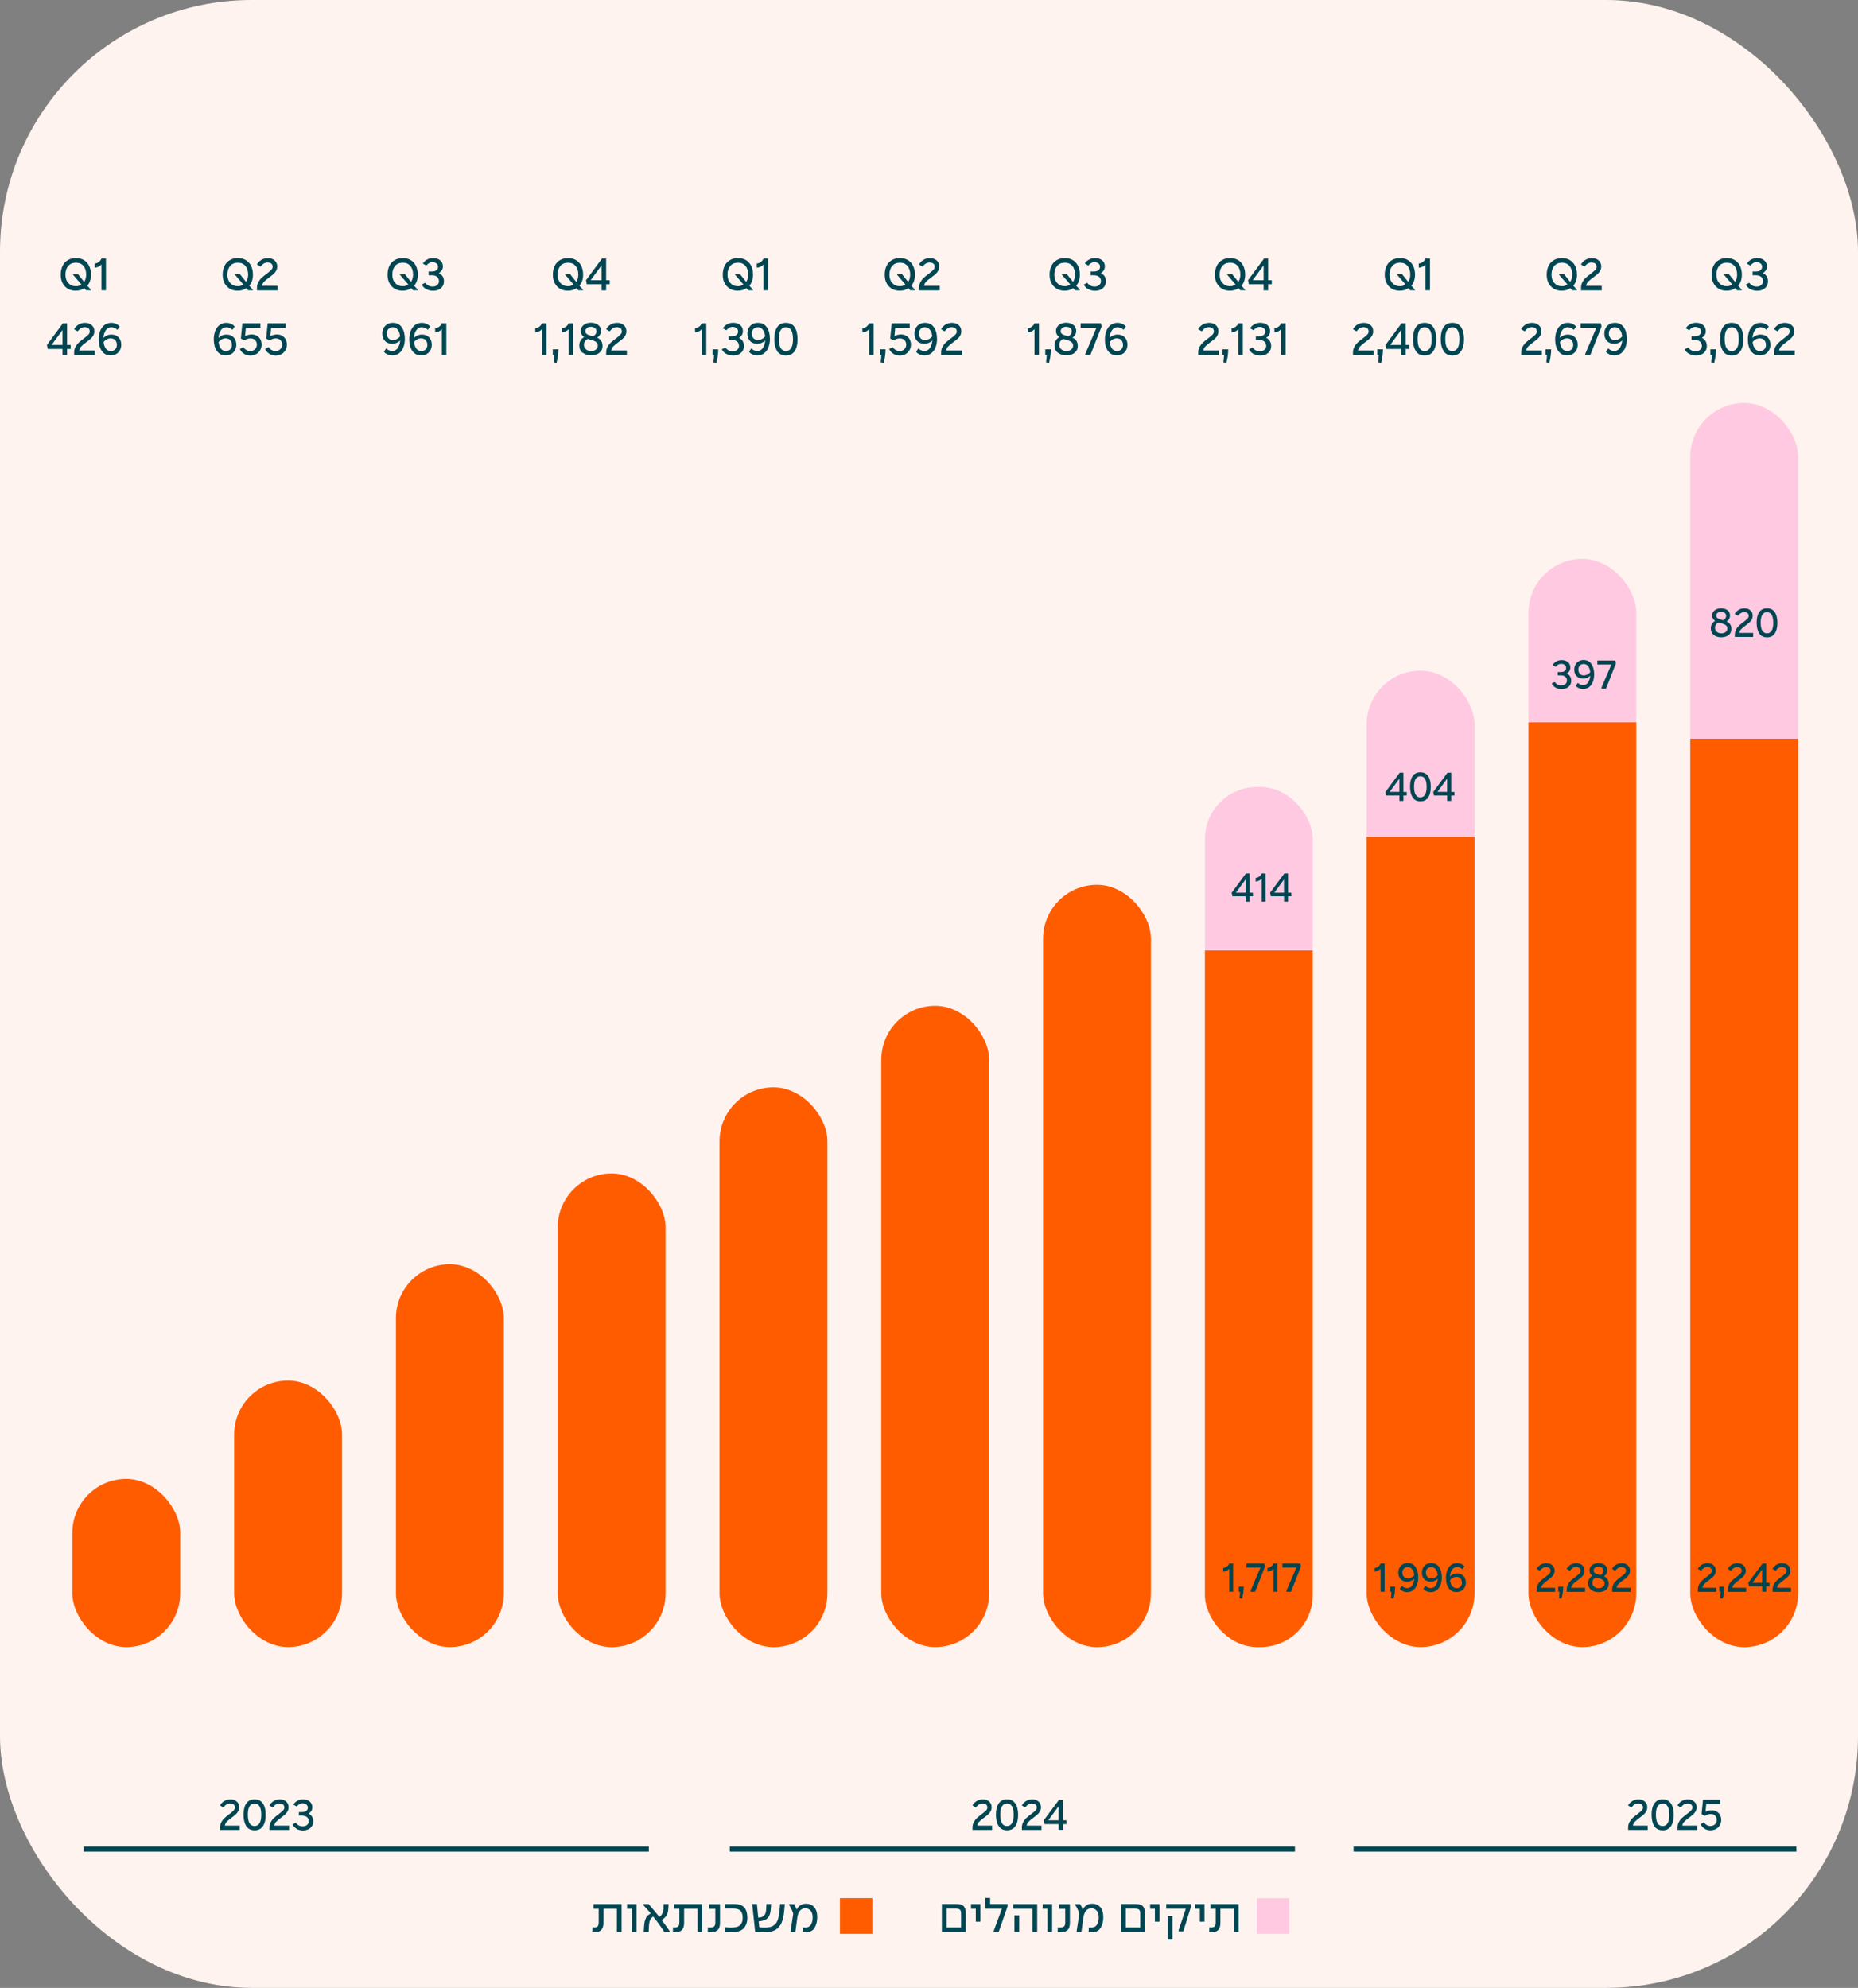 <?xml version="1.0" encoding="UTF-8"?><svg id="Layer_1" xmlns="http://www.w3.org/2000/svg" xmlns:xlink="http://www.w3.org/1999/xlink" viewBox="0 0 310 331.68"><rect x="0" y="0" width="310" height="331.68" fill="#808080" stroke="none"/><defs><style>.cls-1{fill:#004552;}.cls-2{fill:url(#linear-gradient-2);}.cls-3,.cls-4{fill:#ff5c00;}.cls-5{fill:url(#linear-gradient-4);}.cls-6{fill:url(#linear-gradient-3);}.cls-7{fill:#ffcae1;}.cls-7,.cls-4{fill-rule:evenodd;}.cls-8{fill:#fff3ef;}.cls-9{fill:none;stroke:#004552;stroke-miterlimit:10;stroke-width:.86px;}.cls-10{fill:url(#linear-gradient);}</style><linearGradient id="linear-gradient" x1="210.03" y1="274.82" x2="210.03" y2="131.31" gradientUnits="userSpaceOnUse"><stop offset=".81" stop-color="#ff5c00"/><stop offset=".81" stop-color="#ffcae1"/></linearGradient><linearGradient id="linear-gradient-2" x1="237.02" y1="274.82" x2="237.02" y2="111.89" gradientUnits="userSpaceOnUse"><stop offset=".83" stop-color="#ff5c00"/><stop offset=".83" stop-color="#ffcae1"/></linearGradient><linearGradient id="linear-gradient-3" x1="264.01" y1="274.82" x2="264.01" y2="93.25" gradientUnits="userSpaceOnUse"><stop offset=".85" stop-color="#ff5c00"/><stop offset=".85" stop-color="#ffcae1"/></linearGradient><linearGradient id="linear-gradient-4" x1="291.01" y1="274.82" x2="291.01" y2="67.23" gradientUnits="userSpaceOnUse"><stop offset=".73" stop-color="#ff5c00"/><stop offset=".73" stop-color="#ffcae1"/></linearGradient></defs><rect class="cls-8" width="310" height="331.68" rx="42" ry="42"/><path class="cls-1" d="M36.94,304.01c.15-.26.32-.49.53-.68.21-.19.47-.4.79-.64.32-.24.56-.44.71-.6.15-.15.23-.32.23-.5,0-.23-.08-.4-.23-.51-.15-.11-.34-.16-.58-.16-.43,0-.8.22-1.11.66l-.57-.34c.18-.31.42-.56.72-.74.3-.18.64-.27,1.03-.27.42,0,.76.12,1.04.36.28.24.41.56.41.96,0,.26-.06.49-.18.69-.12.2-.26.38-.43.53s-.39.32-.67.53c-.35.25-.61.47-.79.66-.18.19-.29.41-.32.65h2.47v.72h-3.27v-.41c0-.33.07-.63.22-.89Z"/><path class="cls-1" d="M41.08,304.68c-.3-.47-.45-1.1-.45-1.9s.15-1.41.46-1.87c.3-.46.77-.68,1.39-.68s1.08.23,1.39.69.46,1.09.46,1.9-.15,1.41-.46,1.87-.77.7-1.39.7-1.09-.23-1.39-.7ZM41.63,304.2c.19.32.47.48.84.48s.64-.16.83-.47.29-.78.29-1.4c0-1.26-.37-1.89-1.12-1.89-.36,0-.64.15-.83.46s-.29.77-.29,1.39.09,1.11.28,1.43Z"/><path class="cls-1" d="M45.18,304.01c.15-.26.32-.49.53-.68.21-.19.47-.4.79-.64.32-.24.56-.44.71-.6.15-.15.23-.32.23-.5,0-.23-.08-.4-.23-.51-.15-.11-.34-.16-.58-.16-.43,0-.8.22-1.11.66l-.57-.34c.18-.31.42-.56.72-.74.3-.18.64-.27,1.03-.27.42,0,.76.12,1.04.36.28.24.41.56.41.96,0,.26-.06.49-.18.69-.12.2-.26.38-.43.53s-.39.32-.67.53c-.35.25-.61.47-.79.66-.18.19-.29.41-.32.65h2.47v.72h-3.27v-.41c0-.33.07-.63.22-.89Z"/><path class="cls-1" d="M49.5,305.14c-.3-.17-.54-.41-.71-.73l.55-.29c.29.4.68.61,1.18.61.28,0,.52-.08.71-.23.19-.16.29-.36.29-.62,0-.3-.1-.53-.3-.69-.2-.16-.49-.25-.87-.25h-.48v-.59h.5c.35,0,.6-.07.76-.21.16-.14.23-.32.23-.52,0-.23-.09-.41-.26-.54-.17-.13-.39-.19-.65-.19-.18,0-.36.05-.53.15s-.31.23-.42.38l-.54-.31c.13-.25.34-.46.63-.63.29-.17.61-.25.97-.25.46,0,.83.12,1.12.36.28.24.43.56.43.95,0,.23-.05.44-.15.61-.1.17-.26.32-.48.45.53.27.79.71.79,1.32,0,.28-.07.53-.21.76-.14.22-.33.4-.59.53-.26.13-.56.2-.91.2-.41,0-.77-.08-1.07-.25Z"/><path class="cls-1" d="M162.48,304.01c.15-.26.32-.49.53-.68.21-.19.47-.4.79-.64.32-.24.56-.44.71-.6.15-.15.23-.32.23-.5,0-.23-.08-.4-.23-.51-.15-.11-.34-.16-.58-.16-.43,0-.8.22-1.11.66l-.57-.34c.18-.31.42-.56.72-.74.3-.18.64-.27,1.03-.27.42,0,.76.12,1.04.36.28.24.41.56.41.96,0,.26-.06.49-.18.69s-.26.38-.43.53c-.17.15-.39.32-.67.53-.35.25-.61.47-.79.66-.18.19-.29.41-.32.65h2.47v.72h-3.27v-.41c0-.33.07-.63.22-.89Z"/><path class="cls-1" d="M166.62,304.68c-.3-.47-.45-1.1-.45-1.9s.15-1.41.46-1.87c.3-.46.77-.68,1.39-.68s1.08.23,1.39.69.46,1.09.46,1.9-.15,1.41-.46,1.87-.77.7-1.39.7-1.09-.23-1.39-.7ZM167.17,304.2c.19.32.47.48.84.48s.64-.16.83-.47.29-.78.29-1.4c0-1.26-.37-1.89-1.12-1.89-.36,0-.64.15-.83.46s-.29.77-.29,1.39.09,1.11.28,1.43Z"/><path class="cls-1" d="M170.72,304.01c.15-.26.32-.49.53-.68s.47-.4.79-.64c.32-.24.56-.44.71-.6.15-.15.23-.32.23-.5,0-.23-.08-.4-.23-.51-.15-.11-.34-.16-.58-.16-.43,0-.8.22-1.11.66l-.57-.34c.18-.31.42-.56.72-.74.3-.18.64-.27,1.03-.27.42,0,.76.12,1.04.36.28.24.41.56.41.96,0,.26-.06.49-.18.69-.12.2-.26.38-.43.53-.17.15-.39.32-.67.53-.35.25-.61.47-.79.66-.18.19-.29.41-.32.65h2.47v.72h-3.27v-.41c0-.33.07-.63.22-.89Z"/><path class="cls-1" d="M176.63,304.35h-2.35l-.13-.63,2.54-3.42h.66v3.42h.57v.63h-.57v.96h-.72v-.96ZM176.63,303.72v-2.36l-1.72,2.36h1.72Z"/><path class="cls-1" d="M271.87,304.01c.15-.26.32-.49.53-.68.21-.19.47-.4.79-.64.32-.24.56-.44.71-.6.15-.15.23-.32.23-.5,0-.23-.08-.4-.23-.51-.15-.11-.34-.16-.58-.16-.43,0-.8.22-1.11.66l-.57-.34c.18-.31.42-.56.72-.74.3-.18.64-.27,1.03-.27.42,0,.76.12,1.04.36.28.24.41.56.41.96,0,.26-.06.49-.18.69s-.26.38-.43.53c-.17.15-.39.32-.67.53-.35.25-.61.47-.79.66-.18.19-.29.41-.32.65h2.47v.72h-3.27v-.41c0-.33.07-.63.22-.89Z"/><path class="cls-1" d="M276.01,304.68c-.3-.47-.45-1.1-.45-1.9s.15-1.41.46-1.87c.3-.46.77-.68,1.39-.68s1.08.23,1.39.69.46,1.09.46,1.9-.15,1.41-.46,1.87-.77.7-1.39.7-1.09-.23-1.39-.7ZM276.56,304.2c.19.32.47.48.84.48s.64-.16.83-.47.29-.78.29-1.4c0-1.26-.37-1.89-1.12-1.89-.36,0-.64.15-.83.46s-.29.77-.29,1.39.09,1.11.28,1.43Z"/><path class="cls-1" d="M280.11,304.01c.15-.26.32-.49.53-.68s.47-.4.79-.64c.32-.24.56-.44.71-.6.15-.15.23-.32.23-.5,0-.23-.08-.4-.23-.51-.15-.11-.34-.16-.58-.16-.43,0-.8.22-1.11.66l-.57-.34c.18-.31.42-.56.72-.74.3-.18.64-.27,1.03-.27.42,0,.76.12,1.04.36.28.24.41.56.41.96,0,.26-.06.49-.18.69-.12.2-.26.38-.43.53-.17.15-.39.32-.67.53-.35.25-.61.47-.79.66-.18.19-.29.41-.32.65h2.47v.72h-3.27v-.41c0-.33.07-.63.22-.89Z"/><path class="cls-1" d="M284.39,305.11c-.28-.18-.5-.43-.66-.74l.55-.32c.15.21.32.37.5.47.18.1.4.15.64.15.28,0,.52-.1.72-.29.19-.2.29-.44.29-.74,0-.28-.09-.51-.27-.69-.18-.18-.43-.27-.74-.27-.18,0-.36.03-.54.09-.18.06-.33.14-.44.23l-.54-.31.24-2.41h2.85v.72h-2.31l-.11,1.31c.11-.07.26-.13.45-.18s.37-.08.55-.08c.32,0,.6.07.85.21s.43.33.56.57c.13.24.2.51.2.82,0,.33-.08.63-.23.89-.15.26-.36.47-.63.62-.27.15-.57.23-.91.23-.4,0-.74-.09-1.02-.28Z"/><line class="cls-9" x1="13.97" y1="308.52" x2="108.26" y2="308.52"/><line class="cls-9" x1="121.77" y1="308.52" x2="216.06" y2="308.52"/><line class="cls-9" x1="225.84" y1="308.52" x2="299.72" y2="308.52"/><rect class="cls-3" x="12.07" y="246.76" width="18" height="28.06" rx="9" ry="9"/><rect class="cls-3" x="39.07" y="230.35" width="18" height="44.47" rx="9" ry="9"/><rect class="cls-3" x="66.06" y="210.93" width="18" height="63.89" rx="9" ry="9"/><rect class="cls-3" x="93.05" y="195.79" width="18" height="79.04" rx="9" ry="9"/><rect class="cls-3" x="120.05" y="181.42" width="18" height="93.41" rx="9" ry="9"/><rect class="cls-3" x="147.04" y="167.82" width="18" height="107" rx="9" ry="9"/><rect class="cls-3" x="174.03" y="147.63" width="18" height="127.2" rx="9" ry="9"/><rect class="cls-10" x="201.03" y="131.31" width="18" height="143.51" rx="8.69" ry="8.69"/><rect class="cls-2" x="228.02" y="111.89" width="18" height="162.93" rx="9" ry="9"/><rect class="cls-6" x="255.01" y="93.25" width="18" height="181.57" rx="9" ry="9"/><rect class="cls-5" x="282.01" y="67.23" width="18" height="207.6" rx="9" ry="9"/><path class="cls-1" d="M11.34,48.18c-.38-.22-.67-.53-.89-.93s-.32-.88-.32-1.43.11-1.06.32-1.48.51-.73.9-.95c.38-.22.82-.33,1.32-.33s.94.11,1.31.33c.38.22.67.54.88.95s.32.91.32,1.48c0,.75-.2,1.37-.61,1.85l.6.66v.1h-.79l-.3-.36c-.42.29-.9.43-1.44.43-.49,0-.93-.11-1.3-.32ZM11.4,47.21c.31.36.74.54,1.27.54.35,0,.65-.1.9-.3l-1.38-1.61v-.08h.84l1.01,1.27c.23-.34.34-.75.34-1.21,0-.61-.15-1.09-.46-1.45-.3-.36-.72-.54-1.26-.54s-.96.18-1.27.54c-.31.36-.47.84-.47,1.45s.16,1.04.47,1.4Z"/><path class="cls-1" d="M15.82,44.67l-.02-.7c.26-.02.5-.11.69-.26.2-.15.34-.34.44-.57h.75v5.29h-.75v-4.3c-.3.32-.67.5-1.12.54Z"/><path class="cls-1" d="M10.43,58.22h-2.47l-.13-.67,2.67-3.61h.69v3.61h.6v.67h-.6v1.02h-.76v-1.02ZM10.43,57.55v-2.48l-1.82,2.48h1.82Z"/><path class="cls-1" d="M12.6,57.86c.16-.28.34-.52.56-.72.22-.2.49-.42.83-.67.34-.26.59-.47.75-.63.16-.16.24-.34.24-.53,0-.25-.08-.43-.24-.54s-.36-.17-.61-.17c-.45,0-.84.23-1.17.69l-.6-.36c.19-.33.44-.59.76-.78.31-.19.68-.28,1.09-.28.44,0,.8.13,1.09.38s.44.59.44,1.01c0,.27-.06.51-.18.72-.12.21-.27.4-.45.55-.18.16-.41.34-.71.56-.37.26-.64.5-.84.7s-.31.43-.34.69h2.6v.76h-3.45v-.43c0-.35.08-.66.23-.94Z"/><path class="cls-1" d="M16.98,58.55c-.34-.5-.51-1.14-.51-1.92,0-.5.08-.96.23-1.37s.39-.75.71-1.01c.32-.25.71-.38,1.17-.38.27,0,.54.06.8.18.26.12.46.27.58.45l-.38.54c-.14-.14-.29-.25-.47-.32-.17-.07-.35-.11-.54-.11-.39,0-.7.16-.92.49-.23.33-.36.75-.4,1.27.17-.17.37-.3.6-.4.23-.1.48-.15.73-.15.5,0,.91.15,1.2.46.3.31.45.72.45,1.23,0,.34-.07.64-.22.91-.14.27-.35.49-.62.64-.27.16-.57.23-.92.23-.65,0-1.15-.25-1.49-.75ZM17.65,58.15c.21.28.49.42.85.42.29,0,.53-.09.72-.28.19-.19.28-.44.28-.75,0-.32-.1-.58-.27-.78-.18-.2-.43-.31-.76-.31-.22,0-.43.05-.63.15-.2.1-.39.25-.56.45.04.45.17.82.38,1.1Z"/><path class="cls-1" d="M38.36,48.18c-.38-.22-.67-.53-.89-.93s-.32-.88-.32-1.43.11-1.06.32-1.48.51-.73.9-.95c.38-.22.82-.33,1.32-.33s.94.11,1.31.33c.38.22.67.54.88.95s.32.91.32,1.48c0,.75-.2,1.37-.61,1.85l.6.66v.1h-.79l-.3-.36c-.42.29-.9.43-1.44.43-.49,0-.93-.11-1.3-.32ZM38.42,47.21c.31.36.74.54,1.27.54.35,0,.65-.1.9-.3l-1.38-1.61v-.08h.84l1.01,1.27c.23-.34.34-.75.34-1.21,0-.61-.15-1.09-.46-1.45-.3-.36-.72-.54-1.26-.54s-.96.18-1.27.54c-.31.36-.47.84-.47,1.45s.16,1.04.47,1.4Z"/><path class="cls-1" d="M43.11,47.06c.16-.28.34-.52.56-.72.22-.2.49-.42.83-.67.34-.26.59-.47.75-.63.16-.16.24-.34.24-.53,0-.25-.08-.43-.24-.54s-.36-.17-.61-.17c-.45,0-.84.23-1.17.69l-.6-.36c.19-.33.44-.59.76-.78.31-.19.68-.28,1.09-.28.44,0,.8.13,1.09.38s.44.59.44,1.01c0,.27-.06.51-.18.72-.12.21-.27.4-.45.55-.18.16-.41.34-.71.56-.37.26-.64.5-.84.7s-.31.43-.34.69h2.6v.76h-3.45v-.43c0-.35.08-.66.23-.94Z"/><path class="cls-1" d="M36.18,58.55c-.34-.5-.51-1.14-.51-1.92,0-.5.08-.96.23-1.37s.39-.75.71-1.01c.32-.25.71-.38,1.17-.38.27,0,.54.06.8.18.26.12.46.27.58.45l-.38.54c-.14-.14-.29-.25-.47-.32-.17-.07-.35-.11-.54-.11-.39,0-.7.16-.92.49-.23.33-.36.75-.4,1.27.17-.17.37-.3.6-.4.23-.1.48-.15.73-.15.5,0,.91.15,1.2.46.3.31.45.72.45,1.23,0,.34-.07.64-.22.91-.14.27-.35.49-.62.64-.27.16-.57.23-.92.23-.65,0-1.15-.25-1.49-.75ZM36.84,58.15c.21.28.49.42.85.42.29,0,.53-.09.72-.28.19-.19.28-.44.28-.75,0-.32-.1-.58-.27-.78-.18-.2-.43-.31-.76-.31-.22,0-.43.05-.63.15-.2.1-.39.25-.56.45.04.45.17.82.38,1.1Z"/><path class="cls-1" d="M40.71,59.02c-.3-.19-.53-.45-.7-.78l.58-.33c.16.22.34.39.53.5.19.11.42.16.67.16.3,0,.55-.1.76-.31s.31-.47.31-.78c0-.29-.1-.54-.29-.73s-.45-.29-.78-.29c-.19,0-.38.03-.57.1-.19.07-.34.15-.46.24l-.57-.32.25-2.54h3.01v.76h-2.43l-.12,1.38c.12-.07.28-.14.48-.19.2-.06.39-.09.58-.09.34,0,.63.07.89.22.26.15.46.35.59.6s.21.54.21.86c0,.35-.08.66-.24.94s-.38.5-.66.66c-.28.16-.6.24-.95.24-.42,0-.78-.1-1.08-.29Z"/><path class="cls-1" d="M44.93,59.02c-.3-.19-.53-.45-.7-.78l.58-.33c.16.22.34.39.53.5.19.11.42.16.67.16.3,0,.55-.1.76-.31s.31-.47.31-.78c0-.29-.1-.54-.29-.73s-.45-.29-.78-.29c-.19,0-.38.03-.57.1-.19.07-.34.15-.46.24l-.57-.32.25-2.54h3.01v.76h-2.43l-.12,1.38c.12-.07.28-.14.48-.19.2-.06.39-.09.58-.09.34,0,.63.07.89.22.26.15.46.35.59.6s.21.54.21.86c0,.35-.08.66-.24.94s-.38.5-.66.66c-.28.16-.6.24-.95.24-.42,0-.78-.1-1.08-.29Z"/><path class="cls-1" d="M65.87,48.18c-.38-.22-.67-.53-.89-.93s-.32-.88-.32-1.43.11-1.06.32-1.48.51-.73.9-.95c.38-.22.82-.33,1.32-.33s.94.11,1.31.33c.38.22.67.54.88.95s.32.91.32,1.48c0,.75-.2,1.37-.61,1.85l.6.66v.1h-.79l-.3-.36c-.42.29-.9.43-1.44.43-.49,0-.93-.11-1.3-.32ZM65.94,47.21c.31.36.74.54,1.27.54.35,0,.65-.1.9-.3l-1.38-1.61v-.08h.84l1.01,1.27c.23-.34.34-.75.34-1.21,0-.61-.15-1.09-.46-1.45-.3-.36-.72-.54-1.26-.54s-.96.18-1.27.54c-.31.36-.47.84-.47,1.45s.16,1.04.47,1.4Z"/><path class="cls-1" d="M71.12,48.25c-.32-.18-.57-.43-.75-.77l.58-.31c.31.43.72.64,1.24.64.3,0,.55-.08.75-.25s.3-.38.3-.65c0-.31-.11-.55-.32-.73s-.52-.26-.91-.26h-.5v-.62h.53c.37,0,.63-.08.8-.23.17-.15.25-.33.25-.55,0-.25-.09-.43-.27-.57-.18-.13-.41-.2-.68-.2-.19,0-.38.05-.56.16-.18.11-.33.24-.45.4l-.57-.32c.14-.26.36-.49.67-.66.31-.18.65-.27,1.03-.27.49,0,.88.13,1.18.38.3.25.45.58.45,1,0,.25-.05.46-.16.64-.11.18-.28.34-.5.47.56.29.84.75.84,1.39,0,.29-.07.56-.22.8-.14.24-.35.42-.62.56-.27.14-.59.21-.96.21-.43,0-.81-.09-1.12-.27Z"/><path class="cls-1" d="M64.63,59.12c-.27-.12-.46-.27-.57-.45l.38-.54c.13.14.29.24.46.32s.36.11.54.11c.39,0,.7-.16.92-.49s.36-.75.41-1.27c-.17.17-.37.3-.6.4-.23.1-.48.15-.73.15-.5,0-.91-.15-1.2-.46-.3-.31-.45-.72-.45-1.23,0-.34.07-.65.22-.92.14-.27.35-.48.61-.64s.57-.23.93-.23c.65,0,1.15.25,1.49.75.34.5.51,1.14.51,1.92,0,.5-.08.96-.23,1.37-.15.42-.39.75-.71,1.01-.32.25-.71.38-1.17.38-.27,0-.54-.06-.81-.18ZM64.79,56.42c.18.21.43.31.76.31.22,0,.44-.05.64-.15.2-.1.39-.25.56-.45-.04-.45-.17-.82-.38-1.1-.21-.28-.49-.42-.84-.42-.29,0-.53.09-.72.28-.19.19-.28.44-.28.75s.09.57.27.78Z"/><path class="cls-1" d="M68.79,58.55c-.34-.5-.51-1.14-.51-1.92,0-.5.08-.96.23-1.37s.39-.75.71-1.01c.32-.25.71-.38,1.17-.38.27,0,.54.06.8.18.26.12.46.27.58.45l-.38.54c-.14-.14-.29-.25-.47-.32-.17-.07-.35-.11-.54-.11-.39,0-.7.16-.92.49-.23.33-.36.75-.4,1.27.17-.17.37-.3.6-.4.23-.1.48-.15.73-.15.5,0,.91.15,1.2.46.3.31.45.72.45,1.23,0,.34-.07.64-.22.91-.14.27-.35.49-.62.64-.27.16-.57.23-.92.23-.65,0-1.15-.25-1.49-.75ZM69.45,58.15c.21.28.49.42.85.42.29,0,.53-.09.72-.28.19-.19.28-.44.28-.75,0-.32-.1-.58-.27-.78-.18-.2-.43-.31-.76-.31-.22,0-.43.05-.63.15-.2.1-.39.25-.56.45.04.45.17.82.38,1.1Z"/><path class="cls-1" d="M72.61,55.47l-.02-.7c.26-.02.5-.11.69-.26.2-.15.34-.34.44-.57h.75v5.29h-.75v-4.3c-.3.32-.67.5-1.12.54Z"/><path class="cls-1" d="M93.45,48.18c-.38-.22-.67-.53-.89-.93s-.32-.88-.32-1.43.11-1.06.32-1.48.51-.73.9-.95c.38-.22.82-.33,1.32-.33s.94.11,1.31.33c.38.22.67.54.88.95s.32.91.32,1.48c0,.75-.2,1.37-.61,1.85l.6.66v.1h-.79l-.3-.36c-.42.29-.9.43-1.44.43-.49,0-.93-.11-1.3-.32ZM93.51,47.21c.31.36.74.54,1.27.54.35,0,.65-.1.9-.3l-1.38-1.61v-.08h.84l1.01,1.27c.23-.34.34-.75.34-1.21,0-.61-.15-1.09-.46-1.45-.3-.36-.72-.54-1.26-.54s-.96.18-1.27.54c-.31.36-.47.84-.47,1.45s.16,1.04.47,1.4Z"/><path class="cls-1" d="M100.37,47.42h-2.47l-.13-.67,2.67-3.61h.69v3.61h.6v.67h-.6v1.02h-.76v-1.02ZM100.37,46.75v-2.48l-1.82,2.48h1.82Z"/><path class="cls-1" d="M89.32,55.47l-.02-.7c.26-.02.5-.11.69-.26.2-.15.34-.34.44-.57h.75v5.29h-.75v-4.3c-.3.32-.67.5-1.12.54Z"/><path class="cls-1" d="M92.47,59.23h-.24v-.95h.94c0,.73-.1,1.48-.31,2.25l-.5-.08c.06-.39.1-.8.11-1.22Z"/><path class="cls-1" d="M93.76,55.47l-.02-.7c.26-.02.5-.11.69-.26.2-.15.34-.34.44-.57h.75v5.29h-.75v-4.3c-.3.32-.67.5-1.12.54Z"/><path class="cls-1" d="M97.2,58.86c-.37-.3-.55-.71-.55-1.24,0-.28.07-.54.2-.78s.34-.45.61-.61c-.37-.23-.56-.57-.56-1.04,0-.24.07-.46.21-.67.14-.2.34-.37.6-.49.26-.12.55-.18.87-.18.49,0,.89.12,1.21.36.32.24.48.57.48,1,0,.45-.21.83-.63,1.12.28.13.49.3.65.52.16.22.24.52.24.89,0,.33-.08.61-.26.84-.17.23-.4.41-.68.52s-.6.18-.94.18c-.59,0-1.08-.15-1.44-.45ZM97.76,58.27c.22.2.51.3.87.3.32,0,.59-.08.8-.25.21-.17.31-.38.31-.65,0-.21-.05-.38-.17-.5s-.25-.22-.41-.29c-.17-.07-.38-.13-.65-.21l-.45-.13c-.42.25-.63.58-.63,1,0,.29.11.53.33.73ZM97.8,55.63c.09.1.2.18.33.23.14.05.32.11.55.18l.27.08c.38-.22.57-.5.57-.83,0-.25-.1-.44-.29-.57-.19-.13-.4-.19-.64-.19-.28,0-.51.07-.67.22-.17.14-.25.31-.25.5,0,.16.04.28.13.38Z"/><path class="cls-1" d="M101.37,57.86c.16-.28.34-.52.56-.72.22-.2.49-.42.83-.67.34-.26.59-.47.75-.63.16-.16.24-.34.24-.53,0-.25-.08-.43-.24-.54s-.36-.17-.61-.17c-.45,0-.84.23-1.17.69l-.6-.36c.19-.33.44-.59.76-.78.31-.19.68-.28,1.09-.28.44,0,.8.13,1.09.38s.44.59.44,1.01c0,.27-.06.51-.18.72-.12.21-.27.4-.45.55-.18.16-.41.34-.71.56-.37.26-.64.5-.84.7s-.31.43-.34.69h2.6v.76h-3.45v-.43c0-.35.08-.66.23-.94Z"/><path class="cls-1" d="M121.8,48.18c-.38-.22-.67-.53-.89-.93s-.32-.88-.32-1.43.11-1.06.32-1.48.51-.73.9-.95c.38-.22.82-.33,1.32-.33s.94.11,1.31.33c.38.22.67.54.88.95s.32.91.32,1.48c0,.75-.2,1.37-.61,1.85l.6.66v.1h-.79l-.3-.36c-.42.29-.9.43-1.44.43-.49,0-.93-.11-1.3-.32ZM121.86,47.21c.31.36.74.54,1.27.54.35,0,.65-.1.9-.3l-1.38-1.61v-.08h.84l1.01,1.27c.23-.34.34-.75.34-1.21,0-.61-.15-1.09-.46-1.45-.3-.36-.72-.54-1.26-.54s-.96.18-1.27.54c-.31.36-.47.84-.47,1.45s.16,1.04.47,1.4Z"/><path class="cls-1" d="M126.28,44.67l-.02-.7c.26-.02.5-.11.69-.26.2-.15.34-.34.44-.57h.75v5.29h-.75v-4.3c-.3.32-.67.5-1.12.54Z"/><path class="cls-1" d="M115.98,55.47l-.02-.7c.26-.02.5-.11.69-.26.2-.15.34-.34.44-.57h.75v5.29h-.75v-4.3c-.3.32-.67.5-1.12.54Z"/><path class="cls-1" d="M119.13,59.23h-.24v-.95h.94c0,.73-.1,1.48-.31,2.25l-.5-.08c.06-.39.1-.8.11-1.22Z"/><path class="cls-1" d="M121.18,59.05c-.32-.18-.57-.43-.75-.77l.58-.31c.31.43.72.64,1.24.64.3,0,.55-.08.75-.25s.3-.38.3-.65c0-.31-.11-.55-.32-.73s-.52-.26-.91-.26h-.5v-.62h.53c.37,0,.63-.08.8-.23.17-.15.25-.33.25-.55,0-.25-.09-.43-.27-.57-.18-.13-.41-.2-.68-.2-.19,0-.38.05-.56.16-.18.11-.33.24-.45.4l-.57-.32c.14-.26.36-.49.67-.66.31-.18.65-.27,1.03-.27.49,0,.88.13,1.18.38.3.25.45.58.45,1,0,.25-.05.46-.16.64-.11.18-.28.34-.5.47.56.29.84.75.84,1.39,0,.29-.07.56-.22.8-.14.24-.35.42-.62.56-.27.14-.59.21-.96.21-.43,0-.81-.09-1.12-.27Z"/><path class="cls-1" d="M125.54,59.12c-.27-.12-.46-.27-.57-.45l.38-.54c.13.14.29.24.46.32s.36.11.54.11c.39,0,.7-.16.92-.49s.36-.75.41-1.27c-.17.17-.37.3-.6.4-.23.1-.48.15-.73.15-.5,0-.91-.15-1.2-.46-.3-.31-.45-.72-.45-1.23,0-.34.07-.65.22-.92.14-.27.35-.48.61-.64s.57-.23.93-.23c.65,0,1.15.25,1.49.75.34.5.51,1.14.51,1.92,0,.5-.08.96-.23,1.37-.15.42-.39.75-.71,1.01-.32.25-.71.38-1.17.38-.27,0-.54-.06-.81-.18ZM125.7,56.42c.18.21.43.31.76.31.22,0,.44-.05.64-.15.2-.1.39-.25.56-.45-.04-.45-.17-.82-.38-1.1-.21-.28-.49-.42-.84-.42-.29,0-.53.09-.72.28-.19.19-.28.44-.28.75s.09.57.27.78Z"/><path class="cls-1" d="M129.67,58.56c-.32-.49-.48-1.16-.48-2s.16-1.49.48-1.97c.32-.48.81-.72,1.46-.72s1.14.24,1.46.73c.32.49.48,1.15.48,2s-.16,1.49-.48,1.98c-.32.49-.81.73-1.46.73s-1.15-.25-1.47-.74ZM130.25,58.06c.2.34.49.51.88.51s.68-.17.88-.5.3-.82.3-1.47c0-1.33-.39-1.99-1.18-1.99-.38,0-.68.16-.88.48s-.3.81-.3,1.46.1,1.17.3,1.51Z"/><path class="cls-1" d="M148.82,48.18c-.38-.22-.67-.53-.89-.93s-.32-.88-.32-1.43.11-1.06.32-1.48.51-.73.9-.95c.38-.22.82-.33,1.32-.33s.94.11,1.31.33c.38.22.67.54.88.95s.32.91.32,1.48c0,.75-.2,1.37-.61,1.85l.6.66v.1h-.79l-.3-.36c-.42.29-.9.43-1.44.43-.49,0-.93-.11-1.3-.32ZM148.88,47.21c.31.36.74.54,1.27.54.35,0,.65-.1.9-.3l-1.38-1.61v-.08h.84l1.01,1.27c.23-.34.34-.75.34-1.21,0-.61-.15-1.09-.46-1.45-.3-.36-.72-.54-1.26-.54s-.96.18-1.27.54c-.31.36-.47.84-.47,1.45s.16,1.04.47,1.4Z"/><path class="cls-1" d="M153.57,47.06c.16-.28.34-.52.56-.72.22-.2.49-.42.83-.67.34-.26.59-.47.75-.63.16-.16.24-.34.24-.53,0-.25-.08-.43-.24-.54s-.36-.17-.61-.17c-.45,0-.84.23-1.17.69l-.6-.36c.19-.33.44-.59.76-.78.31-.19.68-.28,1.09-.28.44,0,.8.13,1.09.38s.44.59.44,1.01c0,.27-.06.51-.18.72-.12.21-.27.4-.45.55-.18.16-.41.34-.71.56-.37.26-.64.5-.84.7s-.31.43-.34.69h2.6v.76h-3.45v-.43c0-.35.08-.66.23-.94Z"/><path class="cls-1" d="M143.9,55.47l-.02-.7c.26-.02.5-.11.69-.26.2-.15.34-.34.44-.57h.75v5.29h-.75v-4.3c-.3.32-.67.5-1.12.54Z"/><path class="cls-1" d="M147.05,59.23h-.24v-.95h.94c0,.73-.1,1.48-.31,2.25l-.5-.08c.06-.39.1-.8.11-1.22Z"/><path class="cls-1" d="M149.05,59.02c-.3-.19-.53-.45-.7-.78l.58-.33c.16.22.34.39.53.5.19.11.42.16.67.16.3,0,.55-.1.76-.31s.31-.47.31-.78c0-.29-.1-.54-.29-.73s-.45-.29-.78-.29c-.19,0-.38.03-.57.1-.19.07-.34.15-.46.24l-.57-.32.25-2.54h3.01v.76h-2.43l-.12,1.38c.12-.07.28-.14.48-.19.2-.06.39-.09.58-.09.34,0,.63.07.89.22.26.15.46.35.59.6s.21.54.21.86c0,.35-.08.66-.24.94s-.38.5-.66.66c-.28.16-.6.24-.95.24-.42,0-.78-.1-1.08-.29Z"/><path class="cls-1" d="M153.42,59.12c-.27-.12-.46-.27-.57-.45l.38-.54c.13.14.29.24.46.32s.36.11.54.11c.39,0,.7-.16.92-.49s.36-.75.41-1.27c-.17.17-.37.3-.6.4-.23.1-.48.15-.73.15-.5,0-.91-.15-1.2-.46-.3-.31-.45-.72-.45-1.23,0-.34.07-.65.22-.92.14-.27.35-.48.61-.64s.57-.23.93-.23c.65,0,1.15.25,1.49.75.34.5.51,1.14.51,1.92,0,.5-.08.96-.23,1.37-.15.42-.39.75-.71,1.01-.32.25-.71.38-1.17.38-.27,0-.54-.06-.81-.18ZM153.58,56.42c.18.21.43.31.76.31.22,0,.44-.05.64-.15.2-.1.39-.25.56-.45-.04-.45-.17-.82-.38-1.1-.21-.28-.49-.42-.84-.42-.29,0-.53.09-.72.28-.19.19-.28.44-.28.75s.09.57.27.78Z"/><path class="cls-1" d="M157.25,57.86c.16-.28.34-.52.56-.72.22-.2.49-.42.83-.67.34-.26.59-.47.75-.63.16-.16.24-.34.24-.53,0-.25-.08-.43-.24-.54s-.36-.17-.61-.17c-.45,0-.84.23-1.17.69l-.6-.36c.19-.33.44-.59.76-.78.31-.19.68-.28,1.09-.28.44,0,.8.13,1.09.38s.44.59.44,1.01c0,.27-.06.51-.18.72-.12.21-.27.4-.45.55-.18.16-.41.34-.71.56-.37.26-.64.5-.84.7s-.31.43-.34.69h2.6v.76h-3.45v-.43c0-.35.08-.66.23-.94Z"/><path class="cls-1" d="M176.33,48.18c-.38-.22-.67-.53-.89-.93s-.32-.88-.32-1.43.11-1.06.32-1.48.51-.73.9-.95c.38-.22.82-.33,1.32-.33s.94.11,1.31.33c.38.22.67.54.88.95s.32.91.32,1.48c0,.75-.2,1.37-.61,1.85l.6.66v.1h-.79l-.3-.36c-.42.29-.9.43-1.44.43-.49,0-.93-.11-1.3-.32ZM176.39,47.21c.31.36.74.54,1.27.54.35,0,.65-.1.9-.3l-1.38-1.61v-.08h.84l1.01,1.27c.23-.34.34-.75.34-1.21,0-.61-.15-1.09-.46-1.45-.3-.36-.72-.54-1.26-.54s-.96.18-1.27.54c-.31.36-.47.84-.47,1.45s.16,1.04.47,1.4Z"/><path class="cls-1" d="M181.57,48.25c-.32-.18-.57-.43-.75-.77l.58-.31c.31.43.72.64,1.24.64.3,0,.55-.08.75-.25s.3-.38.3-.65c0-.31-.11-.55-.32-.73s-.52-.26-.91-.26h-.5v-.62h.53c.37,0,.63-.08.8-.23.17-.15.25-.33.25-.55,0-.25-.09-.43-.27-.57-.18-.13-.41-.2-.68-.2-.19,0-.38.05-.56.16-.18.11-.33.24-.45.4l-.57-.32c.14-.26.36-.49.67-.66.31-.18.65-.27,1.03-.27.49,0,.88.13,1.18.38.3.25.45.58.45,1,0,.25-.05.46-.16.64-.11.18-.28.34-.5.47.56.29.84.75.84,1.39,0,.29-.07.56-.22.8-.14.24-.35.42-.62.56-.27.14-.59.21-.96.21-.43,0-.81-.09-1.12-.27Z"/><path class="cls-1" d="M171.49,55.47l-.02-.7c.26-.02.5-.11.69-.26.2-.15.34-.34.44-.57h.75v5.29h-.75v-4.3c-.3.32-.67.5-1.12.54Z"/><path class="cls-1" d="M174.64,59.23h-.24v-.95h.94c0,.73-.1,1.48-.31,2.25l-.5-.08c.06-.39.1-.8.11-1.22Z"/><path class="cls-1" d="M176.49,58.86c-.37-.3-.55-.71-.55-1.24,0-.28.07-.54.2-.78s.34-.45.61-.61c-.37-.23-.56-.57-.56-1.04,0-.24.07-.46.21-.67.14-.2.34-.37.6-.49.26-.12.55-.18.87-.18.49,0,.89.12,1.21.36.32.24.48.57.48,1,0,.45-.21.83-.63,1.12.28.13.49.3.65.52.16.22.24.52.24.89,0,.33-.08.61-.26.84-.17.23-.4.41-.68.52s-.6.18-.94.18c-.59,0-1.08-.15-1.44-.45ZM177.06,58.27c.22.2.51.3.87.3.32,0,.59-.08.8-.25.21-.17.31-.38.31-.65,0-.21-.05-.38-.17-.5s-.25-.22-.41-.29c-.17-.07-.38-.13-.65-.21l-.45-.13c-.42.25-.63.58-.63,1,0,.29.11.53.33.73ZM177.1,55.63c.09.1.2.18.33.23.14.05.32.11.55.18l.27.08c.38-.22.57-.5.57-.83,0-.25-.1-.44-.29-.57-.19-.13-.4-.19-.64-.19-.28,0-.51.07-.67.22-.17.14-.25.31-.25.5,0,.16.04.28.13.38Z"/><path class="cls-1" d="M181.08,59.05l1.86-4.36h-2.64v-.76h3.37l.13.54-1.87,4.75h-.85v-.18Z"/><path class="cls-1" d="M184.86,58.55c-.34-.5-.51-1.14-.51-1.92,0-.5.08-.96.23-1.37s.39-.75.71-1.01c.32-.25.71-.38,1.17-.38.27,0,.54.06.8.18.26.12.46.27.58.45l-.38.54c-.14-.14-.29-.25-.47-.32-.17-.07-.35-.11-.54-.11-.39,0-.7.16-.92.49-.23.33-.36.75-.4,1.27.17-.17.37-.3.6-.4.23-.1.48-.15.73-.15.5,0,.91.15,1.2.46.3.31.45.72.45,1.23,0,.34-.07.64-.22.91-.14.27-.35.49-.62.64-.27.16-.57.23-.92.23-.65,0-1.15-.25-1.49-.75ZM185.52,58.15c.21.28.49.42.85.42.29,0,.53-.09.72-.28.19-.19.28-.44.28-.75,0-.32-.1-.58-.27-.78-.18-.2-.43-.31-.76-.31-.22,0-.43.05-.63.15-.2.1-.39.25-.56.45.04.45.17.82.38,1.1Z"/><path class="cls-1" d="M203.91,48.18c-.38-.22-.67-.53-.89-.93s-.32-.88-.32-1.43.11-1.06.32-1.48.51-.73.9-.95c.38-.22.82-.33,1.32-.33s.94.11,1.31.33c.38.22.67.54.88.95s.32.91.32,1.48c0,.75-.2,1.37-.61,1.85l.6.66v.1h-.79l-.3-.36c-.42.29-.9.43-1.44.43-.49,0-.93-.11-1.3-.32ZM203.97,47.21c.31.36.74.54,1.27.54.35,0,.65-.1.9-.3l-1.38-1.61v-.08h.84l1.01,1.27c.23-.34.34-.75.34-1.21,0-.61-.15-1.09-.46-1.45-.3-.36-.72-.54-1.26-.54s-.96.18-1.27.54c-.31.36-.47.84-.47,1.45s.16,1.04.47,1.4Z"/><path class="cls-1" d="M210.83,47.42h-2.47l-.13-.67,2.67-3.61h.69v3.61h.6v.67h-.6v1.02h-.76v-1.02ZM210.83,46.75v-2.48l-1.82,2.48h1.82Z"/><path class="cls-1" d="M200.15,57.86c.16-.28.34-.52.56-.72.22-.2.49-.42.83-.67.34-.26.59-.47.75-.63.16-.16.24-.34.24-.53,0-.25-.08-.43-.24-.54s-.36-.17-.61-.17c-.45,0-.84.23-1.17.69l-.6-.36c.19-.33.44-.59.76-.78.31-.19.68-.28,1.09-.28.44,0,.8.13,1.09.38s.44.59.44,1.01c0,.27-.06.51-.18.72-.12.21-.27.4-.45.55-.18.16-.41.34-.71.56-.37.26-.64.5-.84.7s-.31.43-.34.69h2.6v.76h-3.45v-.43c0-.35.08-.66.23-.94Z"/><path class="cls-1" d="M204.22,59.23h-.24v-.95h.94c0,.73-.1,1.48-.31,2.25l-.5-.08c.06-.39.1-.8.11-1.22Z"/><path class="cls-1" d="M205.5,55.47l-.02-.7c.26-.02.5-.11.69-.26.2-.15.34-.34.44-.57h.75v5.29h-.75v-4.3c-.3.32-.67.5-1.12.54Z"/><path class="cls-1" d="M209.14,59.05c-.32-.18-.57-.43-.75-.77l.58-.31c.31.43.72.64,1.24.64.3,0,.55-.08.75-.25s.3-.38.3-.65c0-.31-.11-.55-.32-.73s-.52-.26-.91-.26h-.5v-.62h.53c.37,0,.63-.08.8-.23.17-.15.25-.33.25-.55,0-.25-.09-.43-.27-.57-.18-.13-.41-.2-.68-.2-.19,0-.38.05-.56.16-.18.11-.33.24-.45.4l-.57-.32c.14-.26.36-.49.67-.66.31-.18.65-.27,1.03-.27.49,0,.88.13,1.18.38.3.25.45.58.45,1,0,.25-.05.46-.16.64-.11.18-.28.34-.5.47.56.29.84.75.84,1.39,0,.29-.07.56-.22.8-.14.24-.35.42-.62.56-.27.14-.59.21-.96.21-.43,0-.81-.09-1.12-.27Z"/><path class="cls-1" d="M212.64,55.47l-.02-.7c.26-.02.5-.11.69-.26.2-.15.34-.34.44-.57h.75v5.29h-.75v-4.3c-.3.32-.67.5-1.12.54Z"/><path class="cls-1" d="M232.25,48.18c-.38-.22-.67-.53-.89-.93s-.32-.88-.32-1.43.11-1.06.32-1.48.51-.73.9-.95c.38-.22.82-.33,1.32-.33s.94.11,1.31.33c.38.22.67.54.88.95s.32.91.32,1.48c0,.75-.2,1.37-.61,1.85l.6.66v.1h-.79l-.3-.36c-.42.29-.9.43-1.44.43-.49,0-.93-.11-1.3-.32ZM232.32,47.21c.31.36.74.54,1.27.54.35,0,.65-.1.9-.3l-1.38-1.61v-.08h.84l1.01,1.27c.23-.34.34-.75.34-1.21,0-.61-.15-1.09-.46-1.45-.3-.36-.72-.54-1.26-.54s-.96.18-1.27.54c-.31.36-.47.84-.47,1.45s.16,1.04.47,1.4Z"/><path class="cls-1" d="M236.73,44.67l-.02-.7c.26-.02.5-.11.69-.26.2-.15.34-.34.44-.57h.75v5.29h-.75v-4.3c-.3.32-.67.5-1.12.54Z"/><path class="cls-1" d="M225.97,57.86c.16-.28.34-.52.56-.72.22-.2.49-.42.83-.67.34-.26.59-.47.75-.63.16-.16.24-.34.24-.53,0-.25-.08-.43-.24-.54s-.36-.17-.61-.17c-.45,0-.84.23-1.17.69l-.6-.36c.19-.33.44-.59.76-.78.31-.19.68-.28,1.09-.28.44,0,.8.13,1.09.38s.44.59.44,1.01c0,.27-.06.51-.18.72-.12.21-.27.4-.45.55-.18.16-.41.34-.71.56-.37.26-.64.5-.84.7s-.31.43-.34.69h2.6v.76h-3.45v-.43c0-.35.08-.66.23-.94Z"/><path class="cls-1" d="M230.04,59.23h-.24v-.95h.94c0,.73-.1,1.48-.31,2.25l-.5-.08c.06-.39.1-.8.11-1.22Z"/><path class="cls-1" d="M233.77,58.22h-2.47l-.13-.67,2.67-3.61h.69v3.61h.6v.67h-.6v1.02h-.76v-1.02ZM233.77,57.55v-2.48l-1.82,2.48h1.82Z"/><path class="cls-1" d="M236.23,58.56c-.32-.49-.48-1.16-.48-2s.16-1.49.48-1.97c.32-.48.81-.72,1.46-.72s1.14.24,1.46.73c.32.49.48,1.15.48,2s-.16,1.49-.48,1.98c-.32.49-.81.73-1.46.73s-1.15-.25-1.47-.74ZM236.82,58.06c.2.34.49.51.88.51s.68-.17.88-.5.3-.82.3-1.47c0-1.33-.39-1.99-1.18-1.99-.38,0-.68.16-.88.48s-.3.81-.3,1.46.1,1.17.3,1.51Z"/><path class="cls-1" d="M240.86,58.56c-.32-.49-.48-1.16-.48-2s.16-1.49.48-1.97c.32-.48.81-.72,1.46-.72s1.14.24,1.46.73c.32.49.48,1.15.48,2s-.16,1.49-.48,1.98c-.32.49-.81.73-1.46.73s-1.15-.25-1.47-.74ZM241.44,58.06c.2.34.49.51.88.51s.68-.17.88-.5.3-.82.3-1.47c0-1.33-.39-1.99-1.18-1.99-.38,0-.68.16-.88.48s-.3.81-.3,1.46.1,1.17.3,1.51Z"/><path class="cls-1" d="M259.27,48.18c-.38-.22-.67-.53-.89-.93s-.32-.88-.32-1.43.11-1.06.32-1.48.51-.73.9-.95c.38-.22.82-.33,1.32-.33s.94.11,1.31.33c.38.22.67.54.88.95s.32.91.32,1.48c0,.75-.2,1.37-.61,1.85l.6.66v.1h-.79l-.3-.36c-.42.29-.9.43-1.44.43-.49,0-.93-.11-1.3-.32ZM259.34,47.21c.31.36.74.54,1.27.54.35,0,.65-.1.9-.3l-1.38-1.61v-.08h.84l1.01,1.27c.23-.34.34-.75.34-1.21,0-.61-.15-1.09-.46-1.45-.3-.36-.72-.54-1.26-.54s-.96.18-1.27.54c-.31.36-.47.84-.47,1.45s.16,1.04.47,1.4Z"/><path class="cls-1" d="M264.02,47.06c.16-.28.34-.52.56-.72.22-.2.49-.42.83-.67.34-.26.59-.47.75-.63.16-.16.24-.34.24-.53,0-.25-.08-.43-.24-.54s-.36-.17-.61-.17c-.45,0-.84.23-1.17.69l-.6-.36c.19-.33.44-.59.76-.78.31-.19.68-.28,1.09-.28.44,0,.8.13,1.09.38s.44.59.44,1.01c0,.27-.06.51-.18.72-.12.21-.27.4-.45.55-.18.16-.41.34-.71.56-.37.26-.64.5-.84.7s-.31.43-.34.69h2.6v.76h-3.45v-.43c0-.35.08-.66.23-.94Z"/><path class="cls-1" d="M254.03,57.86c.16-.28.34-.52.56-.72.22-.2.49-.42.83-.67.34-.26.59-.47.75-.63.16-.16.24-.34.24-.53,0-.25-.08-.43-.24-.54s-.36-.17-.61-.17c-.45,0-.84.23-1.17.69l-.6-.36c.19-.33.44-.59.76-.78.31-.19.68-.28,1.09-.28.44,0,.8.13,1.09.38s.44.59.44,1.01c0,.27-.06.51-.18.72-.12.21-.27.4-.45.55-.18.16-.41.34-.71.56-.37.26-.64.5-.84.7s-.31.43-.34.69h2.6v.76h-3.45v-.43c0-.35.08-.66.23-.94Z"/><path class="cls-1" d="M258.1,59.23h-.24v-.95h.94c0,.73-.1,1.48-.31,2.25l-.5-.08c.06-.39.1-.8.11-1.22Z"/><path class="cls-1" d="M259.98,58.55c-.34-.5-.51-1.14-.51-1.92,0-.5.08-.96.23-1.37s.39-.75.71-1.01c.32-.25.71-.38,1.17-.38.27,0,.54.06.8.18.26.12.46.27.58.45l-.38.54c-.14-.14-.29-.25-.47-.32-.17-.07-.35-.11-.54-.11-.39,0-.7.16-.92.49-.23.33-.36.75-.4,1.27.17-.17.37-.3.6-.4.23-.1.48-.15.73-.15.5,0,.91.15,1.2.46.3.31.45.72.45,1.23,0,.34-.07.64-.22.91-.14.27-.35.49-.62.64-.27.16-.57.23-.92.23-.65,0-1.15-.25-1.49-.75ZM260.64,58.15c.21.28.49.42.85.42.29,0,.53-.09.72-.28.19-.19.28-.44.28-.75,0-.32-.1-.58-.27-.78-.18-.2-.43-.31-.76-.31-.22,0-.43.05-.63.15-.2.1-.39.25-.56.45.04.45.17.82.38,1.1Z"/><path class="cls-1" d="M264.49,59.05l1.86-4.36h-2.64v-.76h3.37l.13.54-1.87,4.75h-.85v-.18Z"/><path class="cls-1" d="M268.52,59.12c-.27-.12-.46-.27-.57-.45l.38-.54c.13.14.29.24.46.32s.36.11.54.11c.39,0,.7-.16.92-.49s.36-.75.41-1.27c-.17.17-.37.3-.6.4-.23.1-.48.15-.73.15-.5,0-.91-.15-1.2-.46-.3-.31-.45-.72-.45-1.23,0-.34.07-.65.22-.92.14-.27.35-.48.61-.64s.57-.23.93-.23c.65,0,1.15.25,1.49.75.34.5.51,1.14.51,1.92,0,.5-.08.96-.23,1.37-.15.42-.39.75-.71,1.01-.32.25-.71.38-1.17.38-.27,0-.54-.06-.81-.18ZM268.69,56.42c.18.21.43.31.76.31.22,0,.44-.05.64-.15.2-.1.39-.25.56-.45-.04-.45-.17-.82-.38-1.1-.21-.28-.49-.42-.84-.42-.29,0-.53.09-.72.28-.19.19-.28.44-.28.75s.09.57.27.78Z"/><path class="cls-1" d="M286.78,48.18c-.38-.22-.67-.53-.89-.93s-.32-.88-.32-1.43.11-1.06.32-1.48.51-.73.9-.95c.38-.22.82-.33,1.32-.33s.94.11,1.31.33c.38.22.67.54.88.95s.32.91.32,1.48c0,.75-.2,1.37-.61,1.85l.6.66v.1h-.79l-.3-.36c-.42.29-.9.43-1.44.43-.49,0-.93-.11-1.3-.32ZM286.85,47.21c.31.36.74.54,1.27.54.35,0,.65-.1.9-.3l-1.38-1.61v-.08h.84l1.01,1.27c.23-.34.34-.75.34-1.21,0-.61-.15-1.09-.46-1.45-.3-.36-.72-.54-1.26-.54s-.96.18-1.27.54c-.31.36-.47.84-.47,1.45s.16,1.04.47,1.4Z"/><path class="cls-1" d="M292.03,48.25c-.32-.18-.57-.43-.75-.77l.58-.31c.31.43.72.64,1.24.64.3,0,.55-.08.75-.25s.3-.38.3-.65c0-.31-.11-.55-.32-.73s-.52-.26-.91-.26h-.5v-.62h.53c.37,0,.63-.08.8-.23.17-.15.25-.33.25-.55,0-.25-.09-.43-.27-.57-.18-.13-.41-.2-.68-.2-.19,0-.38.05-.56.16-.18.11-.33.24-.45.4l-.57-.32c.14-.26.36-.49.67-.66.31-.18.65-.27,1.03-.27.49,0,.88.13,1.18.38.3.25.45.58.45,1,0,.25-.05.46-.16.64-.11.18-.28.34-.5.47.56.29.84.75.84,1.39,0,.29-.07.56-.22.8-.14.24-.35.42-.62.56-.27.14-.59.21-.96.21-.43,0-.81-.09-1.12-.27Z"/><path class="cls-1" d="M281.83,59.05c-.32-.18-.57-.43-.75-.77l.58-.31c.31.43.72.64,1.24.64.3,0,.55-.08.75-.25s.3-.38.3-.65c0-.31-.11-.55-.32-.73s-.52-.26-.91-.26h-.5v-.62h.53c.37,0,.63-.08.8-.23.17-.15.25-.33.25-.55,0-.25-.09-.43-.27-.57-.18-.13-.41-.2-.68-.2-.19,0-.38.05-.56.16-.18.11-.33.24-.45.4l-.57-.32c.14-.26.36-.49.67-.66.31-.18.65-.27,1.03-.27.49,0,.88.13,1.18.38.3.25.45.58.45,1,0,.25-.05.46-.16.64-.11.18-.28.34-.5.47.56.29.84.75.84,1.39,0,.29-.07.56-.22.8-.14.24-.35.42-.62.56-.27.14-.59.21-.96.21-.43,0-.81-.09-1.12-.27Z"/><path class="cls-1" d="M285.61,59.23h-.24v-.95h.94c0,.73-.1,1.48-.31,2.25l-.5-.08c.06-.39.1-.8.11-1.22Z"/><path class="cls-1" d="M287.47,58.56c-.32-.49-.48-1.16-.48-2s.16-1.49.48-1.97c.32-.48.81-.72,1.46-.72s1.14.24,1.46.73c.32.49.48,1.15.48,2s-.16,1.49-.48,1.98c-.32.49-.81.73-1.46.73s-1.15-.25-1.47-.74ZM288.05,58.06c.2.34.49.51.88.51s.68-.17.88-.5.3-.82.3-1.47c0-1.33-.39-1.99-1.18-1.99-.38,0-.68.16-.88.48s-.3.81-.3,1.46.1,1.17.3,1.51Z"/><path class="cls-1" d="M292.13,58.55c-.34-.5-.51-1.14-.51-1.92,0-.5.08-.96.23-1.37s.39-.75.71-1.01c.32-.25.71-.38,1.17-.38.27,0,.54.06.8.18.26.12.46.27.58.45l-.38.54c-.14-.14-.29-.25-.47-.32-.17-.07-.35-.11-.54-.11-.39,0-.7.16-.92.49-.23.33-.36.75-.4,1.27.17-.17.37-.3.6-.4.23-.1.48-.15.73-.15.5,0,.91.15,1.2.46.3.31.45.72.45,1.23,0,.34-.07.64-.22.91-.14.27-.35.49-.62.64-.27.16-.57.23-.92.23-.65,0-1.15-.25-1.49-.75ZM292.79,58.15c.21.28.49.42.85.42.29,0,.53-.09.72-.28.19-.19.28-.44.28-.75,0-.32-.1-.58-.27-.78-.18-.2-.43-.31-.76-.31-.22,0-.43.05-.63.15-.2.1-.39.25-.56.45.04.45.17.82.38,1.1Z"/><path class="cls-1" d="M296.22,57.86c.16-.28.34-.52.56-.72.22-.2.49-.42.83-.67.34-.26.59-.47.75-.63.16-.16.24-.34.24-.53,0-.25-.08-.43-.24-.54s-.36-.17-.61-.17c-.45,0-.84.23-1.17.69l-.6-.36c.19-.33.44-.59.76-.78.31-.19.68-.28,1.09-.28.44,0,.8.13,1.09.38s.44.59.44,1.01c0,.27-.06.51-.18.72-.12.21-.27.4-.45.55-.18.16-.41.34-.71.56-.37.26-.64.5-.84.7s-.31.43-.34.69h2.6v.76h-3.45v-.43c0-.35.08-.66.23-.94Z"/><path class="cls-1" d="M285.93,105.93c-.33-.26-.49-.63-.49-1.1,0-.25.06-.48.18-.69.12-.22.3-.4.54-.54-.33-.2-.5-.51-.5-.92,0-.21.06-.41.19-.59s.3-.33.53-.43c.23-.11.49-.16.78-.16.43,0,.79.11,1.07.32.28.21.42.51.42.89,0,.4-.19.73-.56,1,.25.11.44.27.58.46s.21.46.21.79c0,.29-.08.54-.23.75-.15.21-.36.36-.61.46-.25.1-.53.16-.84.16-.53,0-.96-.13-1.28-.4ZM286.43,105.4c.2.18.46.27.78.27.29,0,.52-.08.71-.22.18-.15.28-.34.28-.58,0-.19-.05-.34-.15-.45s-.22-.2-.37-.26-.34-.12-.58-.18l-.4-.12c-.37.22-.56.52-.56.89,0,.26.1.47.3.65ZM286.47,103.06c.08.09.18.16.3.2s.28.1.49.16l.24.07c.34-.2.5-.44.5-.74,0-.22-.09-.39-.26-.5-.17-.11-.36-.17-.57-.17-.25,0-.45.06-.6.19-.15.13-.22.28-.22.44,0,.14.04.25.12.34Z"/><path class="cls-1" d="M289.64,105.04c.14-.25.3-.46.5-.64.19-.18.44-.38.74-.6.3-.23.53-.42.67-.56.14-.14.21-.3.21-.47,0-.22-.07-.38-.21-.48-.14-.1-.32-.15-.54-.15-.4,0-.75.21-1.04.62l-.54-.32c.17-.29.39-.52.67-.69s.6-.25.97-.25c.39,0,.71.11.97.34.26.22.39.52.39.9,0,.24-.06.46-.16.64-.11.19-.24.35-.4.49s-.37.3-.63.5c-.33.24-.57.44-.74.62s-.27.38-.3.61h2.31v.67h-3.06v-.38c0-.31.07-.59.21-.84Z"/><path class="cls-1" d="M293.51,105.67c-.28-.44-.42-1.03-.42-1.78s.14-1.33.43-1.75.72-.64,1.3-.64,1.01.22,1.3.65c.29.43.43,1.02.43,1.78s-.14,1.32-.43,1.76c-.29.43-.72.65-1.3.65s-1.02-.22-1.3-.66ZM294.03,105.22c.18.3.44.45.78.45s.6-.15.78-.44.27-.73.27-1.31c0-1.18-.35-1.77-1.05-1.77-.34,0-.6.14-.78.43-.18.29-.27.72-.27,1.3s.09,1.04.26,1.34Z"/><path class="cls-1" d="M157.16,317.69h2.4c.38,0,.69.05.92.15.23.1.4.27.5.51.11.24.16.56.16.98v3.01h-3.99v-4.65ZM160.36,321.59v-2.29c0-.32-.06-.54-.19-.66-.13-.12-.33-.18-.61-.18h-1.62v3.14h2.42Z"/><path class="cls-1" d="M162.8,318.48h-.79v-.78h1.57v2.93h-.77v-2.15Z"/><path class="cls-1" d="M165.79,322.2l1.38-3.73h-2.75v-1.8h.78v1.02h2.91v.41l-1.49,4.25h-.83v-.14Z"/><path class="cls-1" d="M172.26,318.48h-3.21v-.78h4v4.65h-.78v-3.87ZM169.25,319.59h.8v2.75h-.8v-2.75Z"/><path class="cls-1" d="M174.77,318.48h-.81v-.78h1.58v4.65h-.77v-3.87Z"/><path class="cls-1" d="M176.46,322.36l.04-.77c.2.01.34.02.41.02.32,0,.53-.07.65-.21.11-.14.17-.36.17-.64v-2.27h-1.04v-.78h1.82v3.12c0,.53-.12.92-.36,1.17s-.63.38-1.17.38c-.22,0-.38,0-.5-.02Z"/><path class="cls-1" d="M181.63,322.36l.04-.77c.13.02.25.03.39.03.45,0,.77-.16.97-.49s.29-.73.29-1.21c0-.49-.12-.86-.34-1.12s-.51-.39-.89-.39c-.76,0-1.21.56-1.35,1.67l-.31,2.28h-.82l.47-3.06c-.09-.29-.19-.55-.3-.77-.11-.23-.24-.46-.39-.68v-.14h.82c.17.26.32.57.45.91.14-.3.34-.54.62-.72.28-.18.59-.26.95-.26.55,0,.99.19,1.33.56s.52.94.52,1.69c0,.7-.15,1.3-.46,1.79-.31.49-.81.73-1.52.73-.11,0-.27-.01-.49-.04Z"/><path class="cls-1" d="M187.05,317.69h2.4c.38,0,.69.05.92.15.23.1.4.27.5.51.11.24.16.56.16.98v3.01h-3.99v-4.65ZM190.25,321.59v-2.29c0-.32-.06-.54-.19-.66-.13-.12-.33-.18-.61-.18h-1.62v3.14h2.42Z"/><path class="cls-1" d="M192.68,318.48h-.79v-.78h1.57v2.93h-.77v-2.15Z"/><path class="cls-1" d="M196.64,322.09l1.21-3.62h-3.27v-.78h4.14v.4l-1.28,4.15h-.78l-.02-.14ZM194.84,319.67h.78v3.97h-.78v-3.97Z"/><path class="cls-1" d="M200.18,318.48h-.79v-.78h1.57v2.93h-.77v-2.15Z"/><path class="cls-1" d="M201.75,322.35l.03-.77c.16.01.27.02.35.02.27,0,.45-.07.55-.22.1-.14.15-.37.15-.68v-2.22h-.87v-.78h4.69v4.65h-.78v-3.87h-2.25v2.32c0,.54-.11.94-.34,1.19-.23.25-.58.38-1.06.38-.16,0-.32,0-.46-.03Z"/><path class="cls-1" d="M98.81,322.35l.03-.77c.16.01.27.02.35.02.27,0,.45-.07.55-.22.1-.14.15-.37.15-.68v-2.22h-.87v-.78h4.69v4.65h-.78v-3.87h-2.25v2.32c0,.54-.11.94-.34,1.19-.23.25-.58.38-1.06.38-.16,0-.32,0-.46-.03Z"/><path class="cls-1" d="M105.43,318.48h-.81v-.78h1.58v4.65h-.77v-3.87Z"/><path class="cls-1" d="M107.77,319.98c.17-.28.44-.52.81-.72-.42-.5-.84-.97-1.27-1.42v-.14h.9c.67.75,1.26,1.46,1.79,2.13.21-.11.38-.29.5-.54s.19-.53.2-.86l.02-.73h.83l-.04.76c-.03.5-.14.9-.34,1.2-.2.29-.46.53-.77.7.44.57.88,1.18,1.33,1.84v.16h-.88c-.56-.88-1.19-1.73-1.86-2.57-.26.14-.45.34-.54.6-.1.25-.16.61-.18,1.08l-.04.9h-.83l.08-1.15c.04-.53.14-.93.32-1.21Z"/><path class="cls-1" d="M112.27,322.35l.03-.77c.16.01.27.02.35.02.27,0,.45-.07.55-.22.1-.14.15-.37.15-.68v-2.22h-.87v-.78h4.69v4.65h-.78v-3.87h-2.25v2.32c0,.54-.11.94-.34,1.19-.23.25-.58.38-1.06.38-.16,0-.32,0-.46-.03Z"/><path class="cls-1" d="M118.08,322.36l.04-.77c.2.01.34.02.41.02.32,0,.53-.07.65-.21.11-.14.17-.36.17-.64v-2.27h-1.04v-.78h1.82v3.12c0,.53-.12.92-.36,1.17s-.63.38-1.17.38c-.22,0-.38,0-.5-.02Z"/><path class="cls-1" d="M120.97,322.34v-.78c.16.02.32.03.48.04s.33.02.53.02c.71,0,1.21-.14,1.5-.41.29-.27.43-.67.43-1.2s-.11-.93-.34-1.18c-.23-.25-.63-.38-1.2-.38h-1.35v-.76h1.51c.75,0,1.3.19,1.64.57.34.38.52.95.52,1.72s-.21,1.34-.62,1.77-1.09.64-2.02.64c-.34,0-.7-.02-1.08-.05Z"/><path class="cls-1" d="M126,322.33l-.5-4.64h.79l.22,2.28c.46-.02.79-.14.99-.36.2-.22.3-.55.33-.99l.05-.93h.78l-.06.86c-.04.49-.13.87-.28,1.15-.14.28-.35.48-.63.62-.28.13-.64.22-1.11.26l.1.98c.22.04.53.06.94.06.65,0,1.14-.12,1.48-.37.34-.25.57-.58.7-1s.22-.97.28-1.66l.08-.9h.78l-.09,1.05c-.07.83-.21,1.5-.43,2.03s-.55.93-1,1.21c-.46.28-1.08.42-1.86.42-.47,0-.99-.02-1.56-.07Z"/><path class="cls-1" d="M133.9,322.36l.04-.77c.13.02.25.03.39.03.45,0,.77-.16.97-.49s.29-.73.29-1.21c0-.49-.12-.86-.34-1.12s-.51-.39-.89-.39c-.76,0-1.21.56-1.35,1.67l-.31,2.28h-.82l.47-3.06c-.09-.29-.19-.55-.3-.77-.11-.23-.24-.46-.39-.68v-.14h.82c.17.26.32.57.45.91.14-.3.34-.54.62-.72.28-.18.59-.26.95-.26.55,0,.99.19,1.33.56s.52.94.52,1.69c0,.7-.15,1.3-.46,1.79-.31.49-.81.73-1.52.73-.11,0-.27-.01-.49-.04Z"/><path class="cls-1" d="M283.48,264.37c.14-.25.3-.46.5-.64.19-.18.44-.38.74-.6.3-.23.53-.42.67-.56.14-.14.21-.3.21-.47,0-.22-.07-.38-.21-.48-.14-.1-.32-.15-.54-.15-.4,0-.75.21-1.04.62l-.54-.32c.17-.29.39-.52.67-.69s.6-.25.97-.25c.39,0,.71.11.97.34.26.22.39.52.39.9,0,.24-.06.46-.16.64-.11.19-.24.35-.4.49s-.37.3-.63.5c-.33.24-.57.44-.74.62s-.27.38-.3.61h2.31v.67h-3.06v-.38c0-.31.07-.59.21-.84Z"/><path class="cls-1" d="M287.09,265.59h-.22v-.84h.83c0,.65-.09,1.32-.27,2l-.44-.07c.05-.35.08-.71.1-1.09Z"/><path class="cls-1" d="M288.48,264.37c.14-.25.3-.46.5-.64.19-.18.44-.38.74-.6.3-.23.53-.42.67-.56.14-.14.21-.3.21-.47,0-.22-.07-.38-.21-.48-.14-.1-.32-.15-.54-.15-.4,0-.75.21-1.04.62l-.54-.32c.17-.29.39-.52.67-.69s.6-.25.97-.25c.39,0,.71.11.97.34.26.22.39.52.39.9,0,.24-.06.46-.16.64-.11.19-.24.35-.4.49s-.37.3-.63.5c-.33.24-.57.44-.74.62s-.27.38-.3.61h2.31v.67h-3.06v-.38c0-.31.07-.59.21-.84Z"/><path class="cls-1" d="M294.01,264.68h-2.2l-.12-.59,2.38-3.21h.62v3.21h.54v.59h-.54v.9h-.67v-.9ZM294.01,264.09v-2.21l-1.62,2.21h1.62Z"/><path class="cls-1" d="M295.94,264.37c.14-.25.3-.46.5-.64.19-.18.44-.38.74-.6.3-.23.53-.42.67-.56.14-.14.21-.3.21-.47,0-.22-.07-.38-.21-.48-.14-.1-.32-.15-.54-.15-.4,0-.75.21-1.04.62l-.54-.32c.17-.29.39-.52.67-.69s.6-.25.97-.25c.39,0,.71.11.97.34.26.22.39.52.39.9,0,.24-.06.46-.16.64-.11.19-.24.35-.4.49s-.37.3-.63.5c-.33.24-.57.44-.74.62s-.27.38-.3.61h2.31v.67h-3.06v-.38c0-.31.07-.59.21-.84Z"/><path class="cls-1" d="M259.55,114.74c-.28-.16-.5-.38-.66-.68l.51-.27c.27.38.64.57,1.1.57.27,0,.49-.07.67-.22.18-.15.27-.34.27-.58,0-.28-.09-.49-.28-.65s-.46-.23-.81-.23h-.45v-.55h.47c.33,0,.56-.07.71-.2.15-.13.22-.3.22-.49,0-.22-.08-.39-.24-.5-.16-.12-.36-.18-.61-.18-.17,0-.34.05-.5.14-.16.09-.29.21-.4.36l-.5-.29c.12-.23.32-.43.59-.59.27-.16.58-.24.91-.24.43,0,.78.11,1.05.34.27.22.4.52.4.89,0,.22-.05.41-.14.57-.1.16-.25.3-.45.42.5.26.74.67.74,1.23,0,.26-.06.5-.19.71-.13.21-.31.38-.56.5-.24.12-.53.18-.85.18-.38,0-.72-.08-1-.24Z"/><path class="cls-1" d="M263.42,114.81c-.24-.11-.41-.24-.51-.4l.34-.48c.12.12.25.22.41.28.16.07.32.1.48.1.35,0,.62-.15.82-.44.2-.29.32-.67.36-1.13-.15.15-.33.27-.54.36s-.42.13-.65.13c-.45,0-.8-.14-1.07-.41s-.4-.64-.4-1.09c0-.3.06-.58.19-.82s.31-.43.54-.57.51-.21.82-.21c.58,0,1.02.22,1.32.67.3.45.45,1.01.45,1.71,0,.44-.07.85-.2,1.22-.14.37-.35.67-.63.9-.28.23-.63.34-1.04.34-.24,0-.48-.06-.72-.16ZM263.57,112.41c.16.18.38.28.68.28.2,0,.39-.05.57-.14.18-.09.35-.22.5-.4-.04-.4-.15-.73-.34-.98-.19-.25-.44-.38-.75-.38-.26,0-.47.08-.64.25s-.25.39-.25.67.08.51.24.69Z"/><path class="cls-1" d="M267.19,114.75l1.66-3.87h-2.34v-.67h2.99l.11.48-1.66,4.22h-.75v-.16Z"/><path class="cls-1" d="M256.59,264.37c.14-.25.3-.46.5-.64.19-.18.44-.38.74-.6.3-.23.53-.42.67-.56.14-.14.21-.3.21-.47,0-.22-.07-.38-.21-.48-.14-.1-.32-.15-.54-.15-.4,0-.75.21-1.04.62l-.54-.32c.17-.29.39-.52.67-.69s.6-.25.97-.25c.39,0,.71.11.97.34.26.22.39.52.39.9,0,.24-.06.46-.16.64-.11.19-.24.35-.4.49s-.37.3-.63.5c-.33.24-.57.44-.74.62s-.27.38-.3.61h2.31v.67h-3.06v-.38c0-.31.07-.59.21-.84Z"/><path class="cls-1" d="M260.2,265.59h-.22v-.84h.83c0,.65-.09,1.32-.27,2l-.44-.07c.05-.35.08-.71.1-1.09Z"/><path class="cls-1" d="M261.59,264.37c.14-.25.3-.46.5-.64.19-.18.44-.38.74-.6.3-.23.53-.42.67-.56.14-.14.21-.3.21-.47,0-.22-.07-.38-.21-.48-.14-.1-.32-.15-.54-.15-.4,0-.75.21-1.04.62l-.54-.32c.17-.29.39-.52.67-.69s.6-.25.97-.25c.39,0,.71.11.97.34.26.22.39.52.39.9,0,.24-.06.46-.16.64-.11.19-.24.35-.4.49s-.37.3-.63.5c-.33.24-.57.44-.74.62s-.27.38-.3.61h2.31v.67h-3.06v-.38c0-.31.07-.59.21-.84Z"/><path class="cls-1" d="M265.46,265.25c-.33-.26-.49-.63-.49-1.1,0-.25.06-.48.18-.69.12-.22.3-.4.54-.54-.33-.2-.5-.51-.5-.92,0-.21.06-.41.19-.59s.3-.33.53-.43c.23-.11.49-.16.78-.16.43,0,.79.11,1.07.32.28.21.42.51.42.89,0,.4-.19.73-.56,1,.25.11.44.27.58.46s.21.46.21.79c0,.29-.08.54-.23.75-.15.21-.36.36-.61.46-.25.1-.53.16-.84.16-.53,0-.96-.13-1.28-.4ZM265.96,264.73c.2.18.46.27.78.27.29,0,.52-.08.71-.22.18-.15.28-.34.28-.58,0-.19-.05-.34-.15-.45s-.22-.2-.37-.26-.34-.12-.58-.18l-.4-.12c-.37.22-.56.52-.56.89,0,.26.1.47.3.65ZM266,262.38c.08.09.18.16.3.2s.28.1.49.16l.24.07c.34-.2.5-.44.5-.74,0-.22-.09-.39-.26-.5-.17-.11-.36-.17-.57-.17-.25,0-.45.06-.6.19-.15.13-.22.28-.22.44,0,.14.04.25.12.34Z"/><path class="cls-1" d="M269.17,264.37c.14-.25.3-.46.5-.64.19-.18.44-.38.74-.6.3-.23.53-.42.67-.56.14-.14.21-.3.21-.47,0-.22-.07-.38-.21-.48-.14-.1-.32-.15-.54-.15-.4,0-.75.21-1.04.62l-.54-.32c.17-.29.39-.52.67-.69s.6-.25.97-.25c.39,0,.71.11.97.34.26.22.39.52.39.9,0,.24-.06.46-.16.64-.11.19-.24.35-.4.49s-.37.3-.63.5c-.33.24-.57.44-.74.62s-.27.38-.3.61h2.31v.67h-3.06v-.38c0-.31.07-.59.21-.84Z"/><path class="cls-1" d="M233.48,132.73h-2.2l-.12-.59,2.38-3.21h.62v3.21h.54v.59h-.54v.9h-.67v-.9ZM233.48,132.13v-2.21l-1.62,2.21h1.62Z"/><path class="cls-1" d="M235.68,133.03c-.28-.44-.42-1.03-.42-1.78s.14-1.33.43-1.75.72-.64,1.3-.64,1.01.22,1.3.65c.29.43.43,1.02.43,1.78s-.14,1.32-.43,1.76c-.29.43-.72.65-1.3.65s-1.02-.22-1.3-.66ZM236.2,132.59c.18.3.44.45.78.45s.6-.15.78-.44.27-.73.27-1.31c0-1.18-.35-1.77-1.05-1.77-.34,0-.6.14-.78.43-.18.29-.27.72-.27,1.3s.09,1.04.26,1.34Z"/><path class="cls-1" d="M241.45,132.73h-2.2l-.12-.59,2.38-3.21h.62v3.21h.54v.59h-.54v.9h-.67v-.9ZM241.45,132.13v-2.21l-1.62,2.21h1.62Z"/><path class="cls-1" d="M229.36,262.24l-.02-.62c.23-.02.44-.1.62-.23.18-.13.31-.3.39-.51h.66v4.7h-.66v-3.82c-.27.28-.6.44-.99.48Z"/><path class="cls-1" d="M232.16,265.59h-.22v-.84h.83c0,.65-.09,1.32-.27,2l-.44-.07c.05-.35.08-.71.1-1.09Z"/><path class="cls-1" d="M234.07,265.49c-.24-.11-.41-.24-.51-.4l.34-.48c.12.12.25.22.41.28.16.07.32.1.48.1.35,0,.62-.15.82-.44.2-.29.32-.67.36-1.13-.15.15-.33.27-.54.36s-.42.13-.65.13c-.45,0-.8-.14-1.07-.41s-.4-.64-.4-1.09c0-.3.06-.58.19-.82s.31-.43.54-.57.51-.21.82-.21c.58,0,1.02.22,1.32.67.3.45.45,1.01.45,1.71,0,.44-.07.85-.2,1.22-.14.37-.35.67-.63.9-.28.23-.63.34-1.04.34-.24,0-.48-.06-.72-.16ZM234.22,263.09c.16.18.38.28.68.28.2,0,.39-.05.57-.14.18-.09.35-.22.5-.4-.04-.4-.15-.73-.34-.98-.19-.25-.44-.38-.75-.38-.26,0-.47.08-.64.25s-.25.39-.25.67.08.51.24.69Z"/><path class="cls-1" d="M238,265.49c-.24-.11-.41-.24-.51-.4l.34-.48c.12.12.25.22.41.28.16.07.32.1.48.1.35,0,.62-.15.82-.44.2-.29.32-.67.36-1.13-.15.15-.33.27-.54.36s-.42.13-.65.13c-.45,0-.8-.14-1.07-.41s-.4-.64-.4-1.09c0-.3.06-.58.19-.82s.31-.43.54-.57.51-.21.82-.21c.58,0,1.02.22,1.32.67.3.45.45,1.01.45,1.71,0,.44-.07.85-.2,1.22-.14.37-.35.67-.63.9-.28.23-.63.34-1.04.34-.24,0-.48-.06-.72-.16ZM238.14,263.09c.16.18.38.28.68.28.2,0,.39-.05.57-.14.18-.09.35-.22.5-.4-.04-.4-.15-.73-.34-.98-.19-.25-.44-.38-.75-.38-.26,0-.47.08-.64.25s-.25.39-.25.67.08.51.24.69Z"/><path class="cls-1" d="M241.7,264.98c-.3-.45-.45-1.01-.45-1.71,0-.44.07-.85.2-1.22.14-.37.34-.67.63-.9.28-.23.63-.34,1.04-.34.24,0,.48.05.71.16s.41.24.51.4l-.34.48c-.12-.13-.26-.22-.42-.29-.15-.06-.31-.1-.48-.1-.35,0-.62.15-.82.44s-.32.67-.36,1.13c.15-.15.33-.27.53-.36.21-.09.42-.13.65-.13.45,0,.8.14,1.07.41.26.27.4.64.4,1.09,0,.3-.06.57-.19.81-.13.24-.31.43-.55.57s-.51.21-.82.21c-.58,0-1.02-.22-1.32-.67ZM242.28,264.62c.19.25.44.38.75.38.26,0,.47-.08.64-.25s.25-.39.25-.67c0-.28-.09-.51-.24-.7s-.38-.27-.68-.27c-.19,0-.38.05-.56.14-.18.09-.35.22-.5.4.04.4.15.73.34.98Z"/><path class="cls-1" d="M207.82,149.54h-2.2l-.12-.59,2.38-3.21h.62v3.21h.54v.59h-.54v.9h-.67v-.9ZM207.82,148.95v-2.21l-1.62,2.21h1.62Z"/><path class="cls-1" d="M209.51,147.1l-.02-.62c.23-.02.44-.1.62-.23.18-.13.31-.3.39-.51h.66v4.7h-.66v-3.82c-.27.28-.6.44-.99.48Z"/><path class="cls-1" d="M214.23,149.54h-2.2l-.12-.59,2.38-3.21h.62v3.21h.54v.59h-.54v.9h-.67v-.9ZM214.23,148.95v-2.21l-1.62,2.21h1.62Z"/><path class="cls-1" d="M204.1,262.24l-.02-.62c.23-.02.44-.1.62-.23.18-.13.31-.3.39-.51h.66v4.7h-.66v-3.82c-.27.28-.6.44-.99.48Z"/><path class="cls-1" d="M206.9,265.59h-.22v-.84h.83c0,.65-.09,1.32-.27,2l-.44-.07c.05-.35.08-.71.1-1.09Z"/><path class="cls-1" d="M208.65,265.43l1.66-3.87h-2.34v-.67h2.99l.11.48-1.66,4.22h-.75v-.16Z"/><path class="cls-1" d="M211.48,262.24l-.02-.62c.23-.02.44-.1.62-.23.18-.13.31-.3.39-.51h.66v4.7h-.66v-3.82c-.27.28-.6.44-.99.48Z"/><path class="cls-1" d="M214.64,265.43l1.66-3.87h-2.34v-.67h2.99l.11.48-1.66,4.22h-.75v-.16Z"/><polygon class="cls-7" points="209.7 316.71 215.1 316.71 215.1 322.66 209.7 322.66 209.7 316.71 209.7 316.71"/><polygon class="cls-4" points="140.14 316.71 145.55 316.71 145.55 322.66 140.14 322.66 140.14 316.71 140.14 316.71"/></svg>